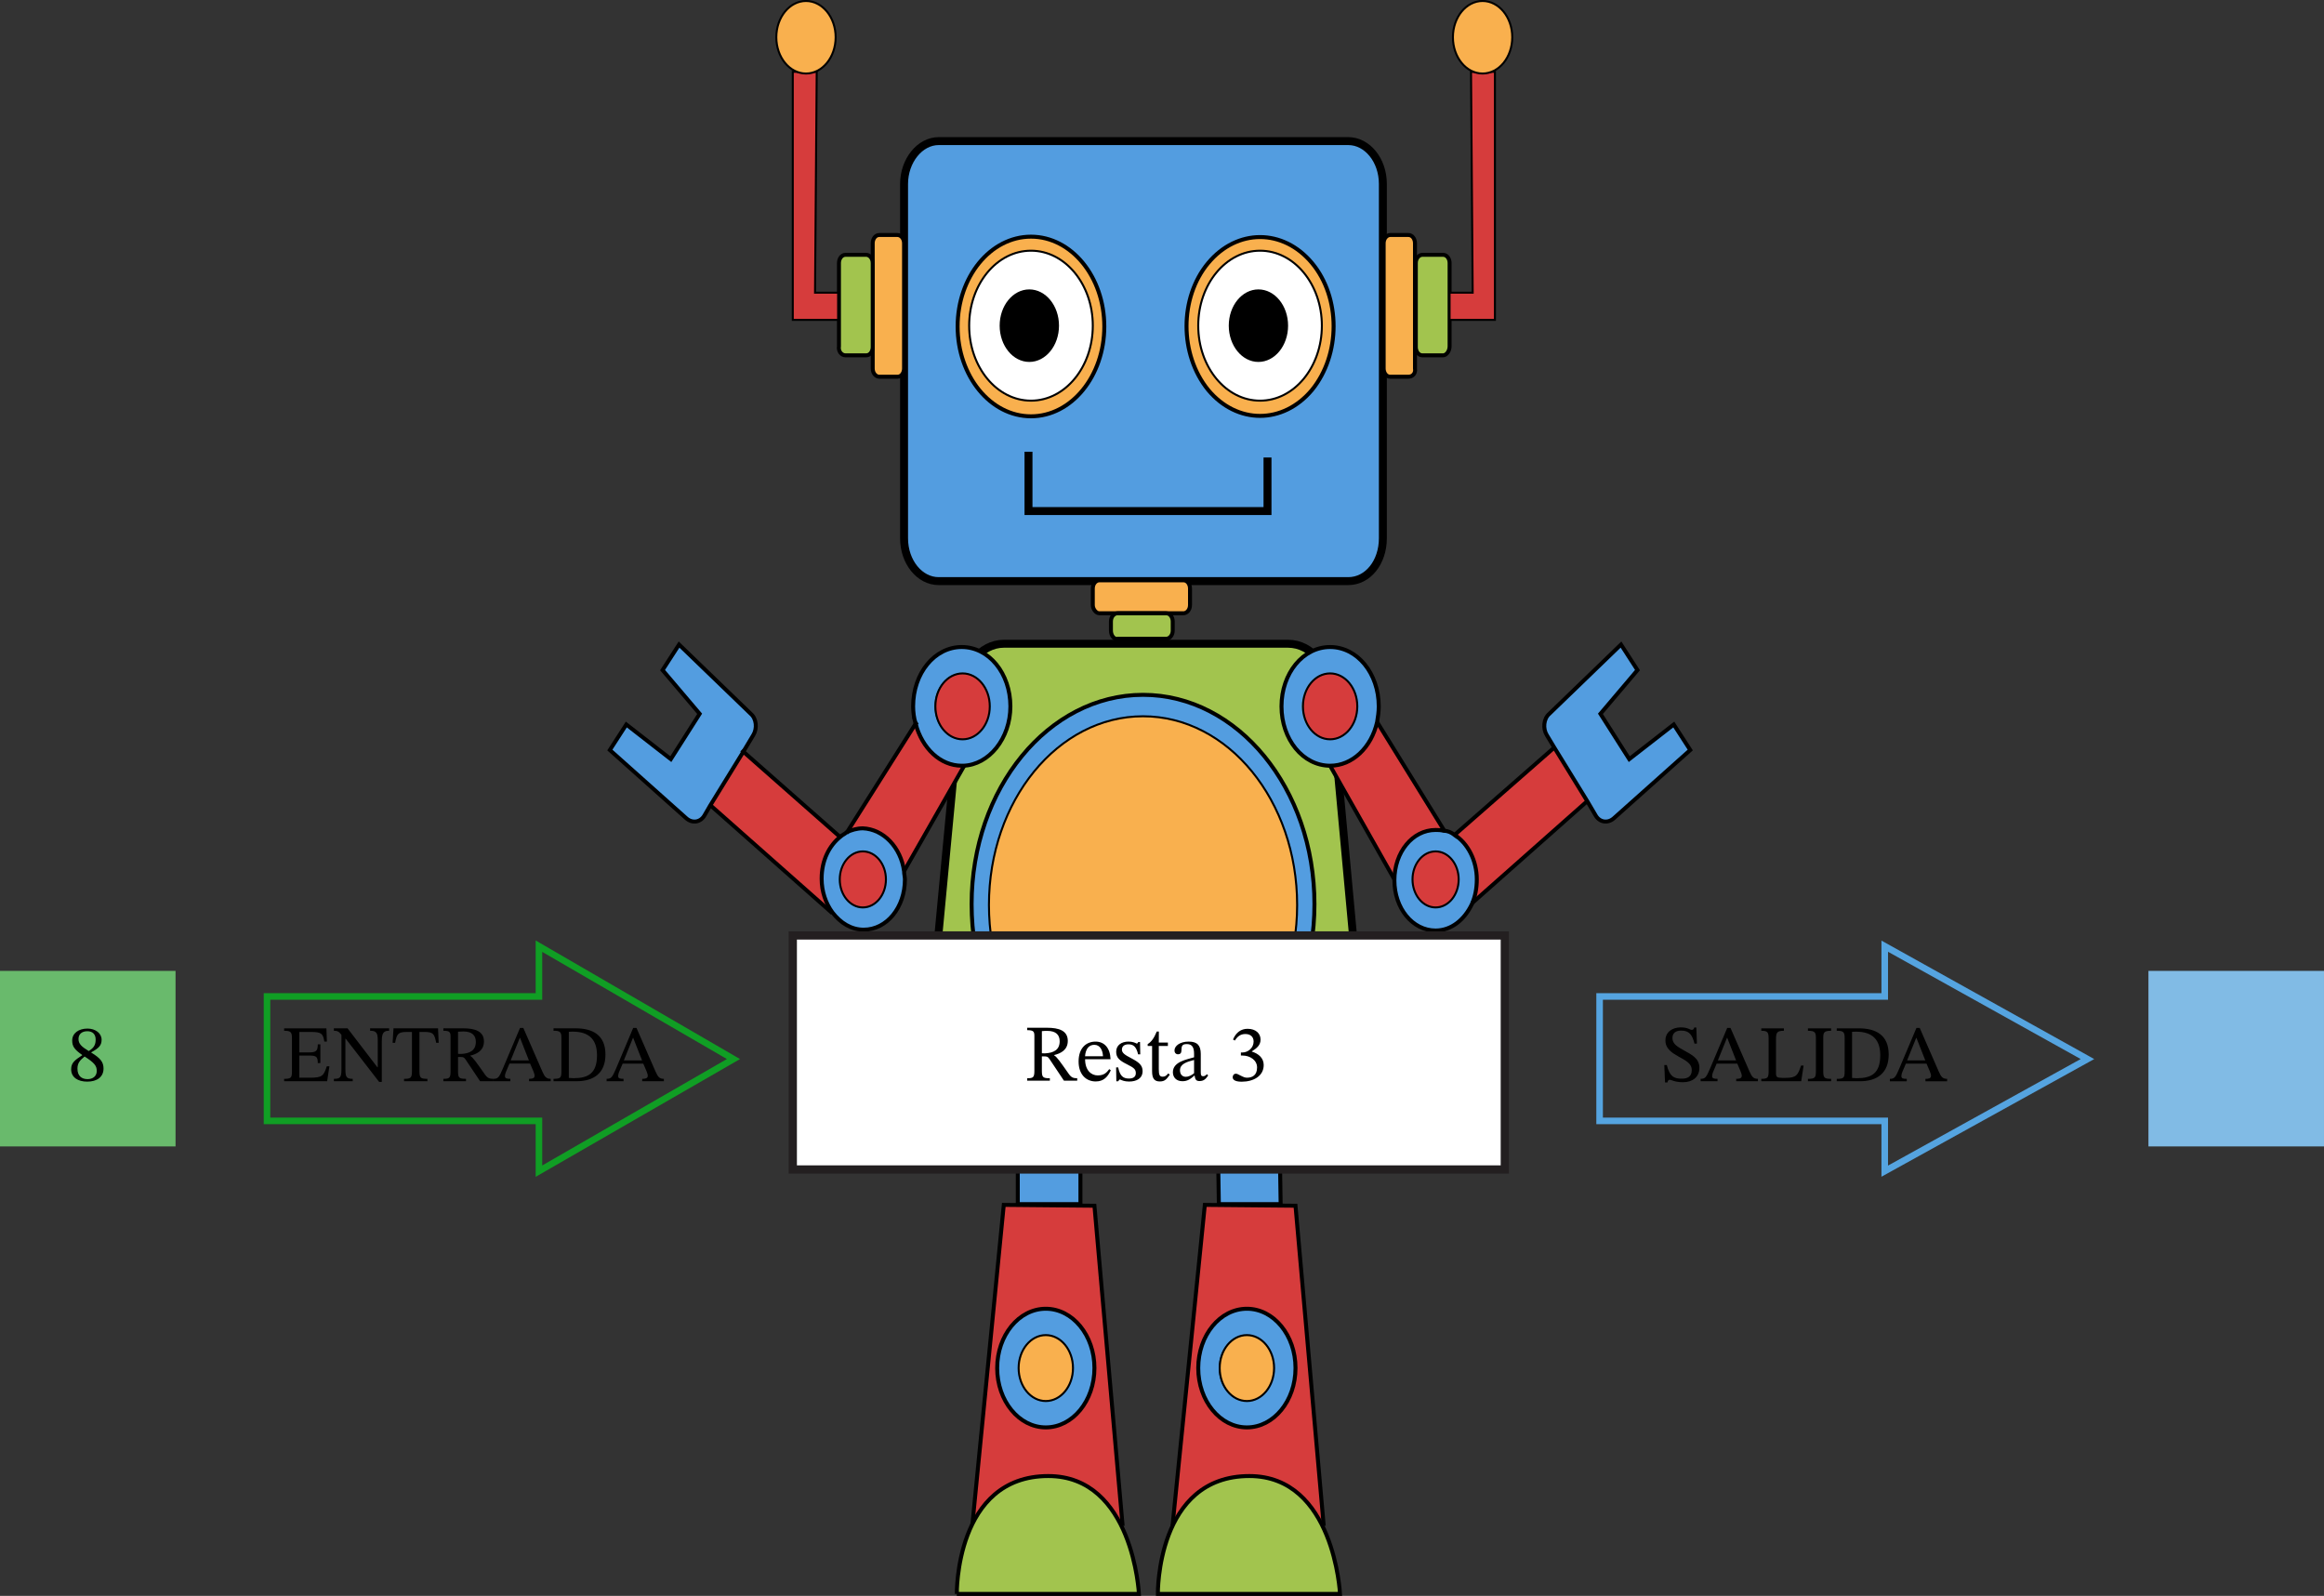 <?xml version="1.0" encoding="UTF-8" standalone="no"?>
<svg
   xmlns:dc="http://purl.org/dc/elements/1.1/"
   xmlns:cc="http://creativecommons.org/ns#"
   xmlns:rdf="http://www.w3.org/1999/02/22-rdf-syntax-ns#"
   xmlns:svg="http://www.w3.org/2000/svg"
   xmlns="http://www.w3.org/2000/svg"
   xmlns:sodipodi="http://sodipodi.sourceforge.net/DTD/sodipodi-0.dtd"
   xmlns:inkscape="http://www.inkscape.org/namespaces/inkscape"
   width="517.474"
   height="355.372"
   viewBox="0 0 388.106 266.529"
   class="displayed_equation"
   version="1.1"
   id="svg180"
   sodipodi:docname="2.svg">
  <rect x="0" y="0" width="388.106" height="266.529" fill="#333333" stroke="none"/>
  <sodipodi:namedview
     pagecolor="#ffffff"
     bordercolor="#666666"
     borderopacity="1"
     objecttolerance="10"
     gridtolerance="10"
     guidetolerance="10"
     inkscape:pageopacity="0"
     inkscape:pageshadow="2"
     inkscape:window-width="640"
     inkscape:window-height="480"
     id="namedview182" />
  <defs
     id="defs26">
    <clipPath
       id="svg280102905829tikz_00002a">
      <path
         d="m 175,262 h 31 v 20.723 h -31 z m 0,0"
         id="path2" />
    </clipPath>
    <clipPath
       id="svg280102905829tikz_00002b">
      <path
         d="m 166,253 h 50 v 29.723 h -50 z m 0,0"
         id="path5" />
    </clipPath>
    <clipPath
       id="svg280102905829tikz_00002c">
      <path
         d="m 209,262 h 31 v 20.723 h -31 z m 0,0"
         id="path8" />
    </clipPath>
    <clipPath
       id="svg280102905829tikz_00002d">
      <path
         d="m 199,253 h 50 v 29.723 h -50 z m 0,0"
         id="path11" />
    </clipPath>
    <clipPath
       id="svg280102905829tikz_00002e">
      <path
         d="m 253,15.73 h 20 V 33 h -20 z m 0,0"
         id="path14" />
    </clipPath>
    <clipPath
       id="svg280102905829tikz_00002f">
      <path
         d="m 140,15.73 h 20 V 33 h -20 z m 0,0"
         id="path17" />
    </clipPath>
    <clipPath
       id="svg280102905829tikz_00002g">
      <path
         d="M 15.734,178 H 46 v 30 H 15.734 Z m 0,0"
         id="path20" />
    </clipPath>
    <clipPath
       id="svg280102905829tikz_00002h">
      <path
         d="m 374,178 h 29.84 v 30 H 374 Z m 0,0"
         id="path23" />
    </clipPath>
  </defs>
  <path
     d="m 216.348,228.482 c 0,-5.504 -3.574,-9.906 -8.117,-9.906 -4.543,0 -8.125,4.402 -8.125,9.906 0,5.508 3.582,9.91 8.125,9.91 4.543,0 8.117,-4.402 8.117,-9.91 z m 0,-27.109 4.684,53.262 h -25.188 l 5.23,-53.262 z m 0,0"
     fill="#d63c3c"
     id="path28" />
  <path
     d="m 212.633,228.482 c 0,-3.023 -2.066,-5.504 -4.543,-5.504 -2.48,0 -4.543,2.48 -4.543,5.504 0,3.027 2.062,5.508 4.543,5.508 2.617,0 4.543,-2.48 4.543,-5.508 z m -4.402,-9.906 c 4.543,0 8.117,4.402 8.117,9.906 0,5.508 -3.574,9.91 -8.117,9.91 -4.543,0 -8.125,-4.402 -8.125,-9.91 0,-5.363 3.582,-9.906 8.125,-9.906 z m 5.504,-25.875 0.133,8.398 h -10.32 l -0.133,-8.258 z m 0,0"
     fill="#539de0"
     id="path30" />
  <path
     d="m 212.773,228.482 c 0,-3.035 -2.039,-5.504 -4.543,-5.504 -2.512,0 -4.543,2.469 -4.543,5.504 0,3.043 2.031,5.508 4.543,5.508 2.504,0 4.543,-2.465 4.543,-5.508 z m 0,0"
     fill="#f9b04e"
     id="path32" />
  <path
     d="m 182.77,228.482 c 0,-5.504 -3.582,-9.906 -8.125,-9.906 -4.535,0 -8.117,4.402 -8.117,9.906 0,5.508 3.582,9.91 8.117,9.91 4.543,0 8.125,-4.402 8.125,-9.91 z m 0,-27.109 4.676,53.262 h -25.047 l 5.23,-53.262 z m 0,0"
     fill="#d63c3c"
     id="path34" />
  <path
     d="m 179.187,228.482 c 0,-3.023 -2.062,-5.504 -4.543,-5.504 -2.473,0 -4.535,2.48 -4.535,5.504 0,3.027 2.062,5.508 4.535,5.508 2.48,0 4.543,-2.48 4.543,-5.508 z m -4.543,-9.906 c 4.543,0 8.125,4.402 8.125,9.906 0,5.508 -3.582,9.91 -8.125,9.91 -4.535,0 -8.117,-4.402 -8.117,-9.91 0,-5.363 3.715,-9.906 8.117,-9.906 z m -4.676,-17.477 h 10.461 v -8.945 h -10.461 z m 0,0"
     fill="#539de0"
     id="path36" />
  <path
     d="m 179.187,228.482 c 0,-3.035 -2.031,-5.504 -4.543,-5.504 -2.504,0 -4.535,2.469 -4.535,5.504 0,3.043 2.031,5.508 4.535,5.508 2.512,0 4.543,-2.465 4.543,-5.508 z m 0,0"
     fill="#f9b04e"
     id="path38" />
  <path
     d="m 169.969,201.099 h 10.461 v -8.945 h -10.461 z m 17.477,53.398 h -25.047 l 5.23,-53.266 15.141,0.141 z m 0,0"
     fill="none"
     stroke-width="0.663"
     stroke="#000000"
     stroke-miterlimit="10"
     id="path40" />
  <path
     d="m 182.77,228.482 c 0,-5.469 -3.637,-9.906 -8.125,-9.906 -4.48,0 -8.117,4.438 -8.117,9.906 0,5.477 3.637,9.91 8.117,9.91 4.488,0 8.125,-4.434 8.125,-9.91 z m 0,0"
     fill="none"
     stroke-width="0.663"
     stroke="#000000"
     stroke-miterlimit="10"
     id="path42" />
  <path
     d="m 179.188,228.482 c 0,-3.035 -2.031,-5.504 -4.543,-5.504 -2.504,0 -4.535,2.469 -4.535,5.504 0,3.043 2.031,5.508 4.535,5.508 2.512,0 4.543,-2.465 4.543,-5.508 z m 0,0"
     fill="none"
     stroke-width="0.332"
     stroke="#000000"
     stroke-miterlimit="10"
     id="path44" />
  <path
     d="m 213.734,192.154 v 0.547 l 0.133,8.398 h -10.32 l -0.133,-8.258 v -0.688 m 17.617,62.344 h -25.188 l 5.363,-53.266 15.141,0.141 z m 0,0"
     fill="none"
     stroke-width="0.663"
     stroke="#000000"
     stroke-miterlimit="10"
     id="path46" />
  <path
     d="m 216.348,228.482 c 0,-5.469 -3.633,-9.906 -8.117,-9.906 -4.484,0 -8.125,4.438 -8.125,9.906 0,5.477 3.641,9.91 8.125,9.91 4.484,0 8.117,-4.434 8.117,-9.91 z m 0,0"
     fill="none"
     stroke-width="0.663"
     stroke="#000000"
     stroke-miterlimit="10"
     id="path48" />
  <path
     d="m 212.773,228.482 c 0,-3.035 -2.039,-5.504 -4.543,-5.504 -2.512,0 -4.543,2.469 -4.543,5.504 0,3.043 2.031,5.508 4.543,5.508 2.504,0 4.543,-2.465 4.543,-5.508 z m 0,0"
     fill="none"
     stroke-width="0.332"
     stroke="#000000"
     stroke-miterlimit="10"
     id="path50" />
  <path
     d="m 203.414,192.842 10.32,-0.141"
     fill="none"
     stroke-width="0.663"
     stroke="#000000"
     stroke-miterlimit="10"
     id="path52" />
  <g
     clip-path="url(#svg280102905829tikz_00002a)"
     id="g56"
     transform="translate(-15.734,-15.979)">
    <path
       d="m 175.52,282.176 h 30.414 c 0,0 -0.965,-19.68 -15.141,-19.68 -15.551,0 -15.273,19.68 -15.273,19.68 z m 0,0"
       fill="#a2c44e"
       id="path54" />
  </g>
  <g
     clip-path="url(#svg280102905829tikz_00002b)"
     id="g60"
     transform="translate(-15.734,-15.979)">
    <path
       d="m 1755.195,162.842 h 304.141 c 0,0 -9.648,196.797 -151.406,196.797 -155.508,0 -152.734,-196.797 -152.734,-196.797 z m 0,0"
       transform="matrix(0.1,0,0,-0.1,0,298.46)"
       fill="none"
       stroke-width="6.632"
       stroke="#000000"
       stroke-miterlimit="10"
       id="path58" />
  </g>
  <g
     clip-path="url(#svg280102905829tikz_00002c)"
     id="g64"
     transform="translate(-15.734,-15.979)">
    <path
       d="m 209.098,282.176 h 30.418 c 0,0 -0.969,-19.68 -15.137,-19.68 -15.555,0 -15.281,19.68 -15.281,19.68 z m 0,0"
       fill="#a2c44e"
       id="path62" />
  </g>
  <g
     clip-path="url(#svg280102905829tikz_00002d)"
     id="g68"
     transform="translate(-15.734,-15.979)">
    <path
       d="m 2090.977,162.842 h 304.18 c 0,0 -9.688,196.797 -151.367,196.797 -155.547,0 -152.812,-196.797 -152.812,-196.797 z m 0,0"
       transform="matrix(0.1,0,0,-0.1,0,298.46)"
       fill="none"
       stroke-width="6.632"
       stroke="#000000"
       stroke-miterlimit="10"
       id="path66" />
  </g>
  <path
     d="m 221.305,192.154 h -60.008 c -3.988,0 -7.156,-3.996 -7.156,-8.812 l 6.336,-67.02 c 0,-4.82 3.301,-8.809 7.152,-8.809 h 47.48 c 3.992,0 7.156,3.988 7.156,8.809 l 6.191,67.02 c 0.145,4.816 -3.164,8.812 -7.152,8.812 z m 0,0"
     fill="#a2c44e"
     stroke-width="1.327"
     stroke="#000000"
     stroke-miterlimit="10"
     id="path70" />
  <path
     d="m 219.512,151.002 c 0,-19.305 -12.812,-34.957 -28.625,-34.957 -15.812,0 -28.629,15.652 -28.629,34.957 0,19.309 12.816,34.961 28.629,34.961 15.812,0 28.625,-15.652 28.625,-34.961 z m 0,0"
     fill="#539de0"
     stroke-width="0.663"
     stroke="#000000"
     stroke-miterlimit="10"
     id="path72" />
  <path
     d="m 216.621,151.139 c 0,-17.406 -11.52,-31.512 -25.734,-31.512 -14.215,0 -25.734,14.105 -25.734,31.512 0,17.41 11.52,31.516 25.734,31.516 14.215,0 25.734,-14.105 25.734,-31.516 z m 0,0"
     fill="#f9b04e"
     stroke-width="0.332"
     stroke="#000000"
     stroke-miterlimit="10"
     id="path74" />
  <path
     d="m 168.453,179.767 c 0,-2.512 -1.664,-4.543 -3.715,-4.543 -2.055,0 -3.715,2.031 -3.715,4.543 0,2.504 1.66,4.543 3.715,4.543 2.051,0 3.715,-2.039 3.715,-4.543 z m 52.023,0 c 0,-2.512 -1.66,-4.543 -3.715,-4.543 -2.055,0 -3.715,2.031 -3.715,4.543 0,2.504 1.66,4.543 3.715,4.543 2.055,0 3.715,-2.039 3.715,-4.543 z m 0,0"
     id="path76" />
  <path
     d="m 265.07,133.799 -5.504,-8.949 -1.242,-2.062 c -0.691,-1.094 -0.551,-2.754 0.414,-3.574 l 11.969,-11.562 2.754,4.266 -6.191,7.297 4.816,7.57 7.434,-5.781 2.754,4.262 -12.801,11.426 c -0.961,0.828 -2.34,0.688 -3.027,-0.547 z m 0,0"
     fill="#539de0"
     id="path78" />
  <path
     d="m 265.07,133.799 -19.27,17.066 c 0.551,-1.242 0.824,-2.617 0.824,-4.129 0,-3.305 -1.512,-6.059 -3.715,-7.434 l 16.656,-14.586 z m 0,0"
     fill="#d63c3c"
     id="path80" />
  <path
     d="m 243.598,146.873 c 0,-2.613 -1.648,-4.68 -3.855,-4.68 -2.062,0 -3.855,2.066 -3.855,4.68 0,2.617 1.66,4.68 3.855,4.68 2.207,0 3.855,-2.062 3.855,-4.68 z m 3.027,0 c 0,1.516 -0.273,2.891 -0.824,4.129 -1.242,2.617 -3.438,4.406 -6.059,4.406 -3.855,0 -6.879,-3.719 -6.879,-8.398 0,-4.676 3.023,-8.395 6.879,-8.395 0.414,0 0.828,0 1.379,0.141 0.688,0.137 1.242,0.414 1.789,0.828 2.203,1.234 3.715,3.988 3.715,7.289 z m 0,0"
     fill="#539de0"
     id="path82" />
  <path
     d="m 243.598,146.873 c 0,-2.582 -1.727,-4.68 -3.855,-4.68 -2.129,0 -3.855,2.098 -3.855,4.68 0,2.586 1.727,4.68 3.855,4.68 2.129,0 3.855,-2.094 3.855,-4.68 z m -13.621,-26.285 11.145,18.027 c -0.418,-0.133 -0.824,-0.133 -1.379,-0.133 -3.855,0 -6.879,3.711 -6.879,8.391 l -10.871,-18.988 c 3.855,0 7.016,-3.035 7.984,-7.297 z m 0,0"
     fill="#d63c3c"
     id="path84" />
  <path
     d="m 226.535,117.971 c 0,-3.027 -2.066,-5.504 -4.543,-5.504 -2.48,0 -4.543,2.477 -4.543,5.504 0,3.031 2.062,5.504 4.543,5.504 2.613,0 4.543,-2.473 4.543,-5.504 z m 3.715,0 c 0,0.969 -0.141,1.789 -0.273,2.617 -0.969,4.262 -4.129,7.297 -7.852,7.297 -4.535,0 -8.117,-4.41 -8.117,-9.914 0,-5.504 3.582,-9.91 8.117,-9.91 4.543,0 8.125,4.406 8.125,9.91 z m 0,0"
     fill="#539de0"
     id="path86" />
  <path
     d="m 226.668,117.971 c 0,-3.039 -2.031,-5.504 -4.543,-5.504 -2.504,0 -4.535,2.465 -4.535,5.504 0,3.043 2.031,5.504 4.535,5.504 2.512,0 4.543,-2.461 4.543,-5.504 z m 0,0"
     fill="#d63c3c"
     id="path88" />
  <path
     d="m 165.152,117.971 c 0,-3.027 -2.066,-5.504 -4.543,-5.504 -2.48,0 -4.543,2.477 -4.543,5.504 0,3.031 2.062,5.504 4.543,5.504 2.617,0 4.543,-2.473 4.543,-5.504 z m -12.246,2.895 c -0.281,-0.965 -0.414,-1.926 -0.414,-2.895 0,-5.504 3.574,-9.91 8.117,-9.91 4.543,0 8.125,4.406 8.125,9.91 0,5.371 -3.582,9.773 -7.852,9.914 -0.133,0 -0.133,0 -0.273,0 -3.574,0 -6.609,-2.895 -7.703,-7.02 z m 0,0"
     fill="#539de0"
     id="path90" />
  <path
     d="m 165.293,117.971 c 0,-3.039 -2.039,-5.504 -4.543,-5.504 -2.512,0 -4.543,2.465 -4.543,5.504 0,3.043 2.031,5.504 4.543,5.504 2.504,0 4.543,-2.461 4.543,-5.504 z m -4.27,9.914 -10.047,17.477 c -0.551,-3.996 -3.441,-7.02 -6.742,-7.02 -0.961,0 -1.93,0.273 -2.754,0.688 l 11.559,-18.309 c 0.961,4.129 4.129,7.023 7.844,7.023 -0.133,0.141 0,0.141 0.141,0.141 z m 0,0"
     fill="#d63c3c"
     id="path92" />
  <path
     d="m 147.949,146.873 c 0,-2.613 -1.652,-4.68 -3.855,-4.68 -2.062,0 -3.855,2.066 -3.855,4.68 0,2.617 1.656,4.68 3.855,4.68 2.203,0 3.855,-2.062 3.855,-4.68 z m 3.027,-1.379 c 0,0.414 0.141,0.969 0.141,1.379 0,4.68 -3.027,8.395 -6.883,8.395 -2.066,0 -3.855,-1.102 -5.23,-2.891 -1.102,-1.512 -1.793,-3.441 -1.793,-5.641 0,-3.023 1.242,-5.504 3.168,-7.02 0.273,-0.273 0.688,-0.414 0.961,-0.688 0.828,-0.414 1.793,-0.688 2.754,-0.688 3.441,0.141 6.332,3.164 6.883,7.152 z m 0,0"
     fill="#539de0"
     id="path94" />
  <path
     d="m 147.949,146.873 c 0,-2.582 -1.727,-4.68 -3.855,-4.68 -2.129,0 -3.855,2.098 -3.855,4.68 0,2.586 1.727,4.68 3.855,4.68 2.129,0 3.855,-2.094 3.855,-4.68 z m -23.812,-21.332 16.242,14.316 c -1.926,1.508 -3.168,4.129 -3.168,7.016 0,2.203 0.691,4.129 1.793,5.645 l -20.371,-17.891 z m 0,0"
     fill="#d63c3c"
     id="path96" />
  <path
     d="m 118.633,134.486 -0.961,1.656 c -0.688,1.234 -2.066,1.375 -3.027,0.547 l -12.801,-11.426 2.754,-4.262 7.43,5.781 4.816,-7.57 -6.195,-7.297 2.754,-4.266 11.977,11.562 c 0.965,0.82 1.098,2.48 0.41,3.574 l -1.652,2.754 z m 0,0"
     fill="#539de0"
     id="path98" />
  <path
     d="m 222.125,127.885 c -4.535,0 -8.117,-4.41 -8.117,-9.914 0,-5.504 3.582,-9.91 8.117,-9.91 4.543,0 8.125,4.406 8.125,9.91 0,0.969 -0.141,1.789 -0.273,2.617 -0.969,4.262 -4.129,7.297 -7.852,7.297 z m 0,0"
     fill="none"
     stroke-width="0.663"
     stroke="#000000"
     stroke-miterlimit="10"
     id="path100" />
  <path
     d="m 226.668,117.971 c 0,-3.039 -2.031,-5.504 -4.543,-5.504 -2.504,0 -4.535,2.465 -4.535,5.504 0,3.043 2.031,5.504 4.535,5.504 2.512,0 4.543,-2.461 4.543,-5.504 z m 0,0"
     fill="none"
     stroke-width="0.332"
     stroke="#000000"
     stroke-miterlimit="10"
     id="path102" />
  <path
     d="m 242.91,139.443 c 2.203,1.375 3.715,4.27 3.715,7.43 0,1.516 -0.273,2.891 -0.824,4.129 -1.242,2.617 -3.438,4.406 -6.059,4.406 -3.855,0 -6.879,-3.719 -6.879,-8.398 0,-4.676 3.023,-8.395 6.879,-8.395 0.414,0 0.828,0 1.379,0.141 0.688,0 1.242,0.273 1.789,0.688 z m 0,0"
     fill="none"
     stroke-width="0.663"
     stroke="#000000"
     stroke-miterlimit="10"
     id="path104" />
  <path
     d="m 243.598,146.873 c 0,-2.582 -1.727,-4.68 -3.855,-4.68 -2.129,0 -3.855,2.098 -3.855,4.68 0,2.586 1.727,4.68 3.855,4.68 2.129,0 3.855,-2.094 3.855,-4.68 z m 0,0"
     fill="none"
     stroke-width="0.332"
     stroke="#000000"
     stroke-miterlimit="10"
     id="path106" />
  <path
     d="m 150.977,145.494 c 0,0.414 0.141,0.969 0.141,1.379 0,4.68 -3.027,8.395 -6.883,8.395 -2.066,0 -3.855,-1.102 -5.23,-2.891 -1.102,-1.512 -1.793,-3.441 -1.793,-5.641 0,-3.023 1.242,-5.504 3.168,-7.02 0.273,-0.273 0.688,-0.414 0.961,-0.688 0.828,-0.414 1.793,-0.688 2.754,-0.688 3.441,0.141 6.332,3.164 6.883,7.152 z m 0,0"
     fill="none"
     stroke-width="0.663"
     stroke="#000000"
     stroke-miterlimit="10"
     id="path108" />
  <path
     d="m 147.949,146.873 c 0,-2.582 -1.727,-4.68 -3.855,-4.68 -2.129,0 -3.855,2.098 -3.855,4.68 0,2.586 1.727,4.68 3.855,4.68 2.129,0 3.855,-2.094 3.855,-4.68 z m 0,0"
     fill="none"
     stroke-width="0.332"
     stroke="#000000"
     stroke-miterlimit="10"
     id="path110" />
  <path
     d="m 152.906,120.865 c -0.281,-0.965 -0.414,-1.926 -0.414,-2.895 0,-5.504 3.574,-9.91 8.117,-9.91 4.543,0 8.125,4.406 8.125,9.91 0,5.371 -3.582,9.773 -7.852,9.914 -0.133,0 -0.133,0 -0.273,0 -3.574,0 -6.609,-2.895 -7.703,-7.02 z m 0,0"
     fill="none"
     stroke-width="0.663"
     stroke="#000000"
     stroke-miterlimit="10"
     id="path112" />
  <path
     d="m 165.293,117.971 c 0,-3.039 -2.039,-5.504 -4.543,-5.504 -2.512,0 -4.543,2.465 -4.543,5.504 0,3.043 2.031,5.504 4.543,5.504 2.504,0 4.543,-2.461 4.543,-5.504 z m 0,0"
     fill="none"
     stroke-width="0.332"
     stroke="#000000"
     stroke-miterlimit="10"
     id="path114" />
  <path
     d="m 265.07,133.799 1.375,2.344 c 0.688,1.234 2.066,1.375 3.027,0.547 l 12.801,-11.426 -2.754,-4.262 -7.434,5.781 -4.816,-7.57 6.191,-7.297 -2.754,-4.266 -11.969,11.562 c -0.965,0.82 -1.105,2.48 -0.414,3.574 l 1.242,2.062 z m -146.438,0.688 -0.961,1.656 c -0.688,1.234 -2.066,1.375 -3.027,0.547 l -12.801,-11.426 2.754,-4.262 7.43,5.781 4.816,-7.57 -6.195,-7.297 2.754,-4.266 11.977,11.562 c 0.965,0.82 1.098,2.48 0.41,3.574 l -1.652,2.754 z m 140.934,-9.637 -16.656,14.594 m 22.16,-5.645 -19.27,17.066 m -15.824,-30.277 11.145,18.027 M 222.125,127.885 l 10.738,18.988"
     fill="none"
     stroke-width="0.663"
     stroke="#000000"
     stroke-miterlimit="10"
     id="path116" />
  <path
     d="m 123.863,125.264 0.273,0.277 16.242,14.316 m -21.879,-5.508 0.133,0.137 20.371,18.031 m 14.176,-31.93 -0.273,0.277 -11.566,18.305 m 19.684,-11.285 -10.047,17.609"
     fill="none"
     stroke-width="0.663"
     stroke="#000000"
     stroke-miterlimit="10"
     id="path118" />
  <path
     d="M 225.16,97.053 H 156.754 c -3.16,0 -5.777,-3.168 -5.777,-7.156 v -59.18 c 0,-3.852 2.617,-7.152 5.777,-7.152 h 68.406 c 3.16,0 5.777,3.168 5.777,7.152 v 59.18 c 0,3.988 -2.48,7.156 -5.777,7.156 z m 0,0"
     fill="#539de0"
     stroke-width="1.327"
     stroke="#000000"
     stroke-miterlimit="10"
     id="path120" />
  <path
     d="m 235.199,62.92 h -3.027 c -0.688,0 -1.102,-0.688 -1.102,-1.375 v -20.918 c 0,-0.824 0.555,-1.379 1.102,-1.379 h 3.027 c 0.688,0 1.102,0.691 1.102,1.379 v 20.918 c 0.141,0.828 -0.414,1.375 -1.102,1.375 z m 0,0"
     fill="#f9b04e"
     stroke-width="0.663"
     stroke="#000000"
     stroke-miterlimit="10"
     id="path122" />
  <path
     d="m 240.984,59.346 h -3.438 c -0.691,0 -1.105,-0.688 -1.105,-1.375 v -14.039 c 0,-0.828 0.551,-1.375 1.105,-1.375 h 3.438 c 0.688,0 1.098,0.688 1.098,1.375 v 13.898 c 0,0.828 -0.547,1.516 -1.098,1.516 z m 0,0"
     fill="#a2c44e"
     stroke-width="0.663"
     stroke="#000000"
     stroke-miterlimit="10"
     id="path124" />
  <path
     d="m 182.496,101.049 v -2.754 c 0,-0.828 0.547,-1.375 1.094,-1.375 h 14.043 c 0.688,0 1.098,0.688 1.098,1.375 v 2.754 c 0,0.82 -0.551,1.375 -1.098,1.375 h -14.043 c -0.547,0 -1.094,-0.688 -1.094,-1.375 z m 0,0"
     fill="#f9b04e"
     stroke-width="0.663"
     stroke="#000000"
     stroke-miterlimit="10"
     id="path126" />
  <path
     d="m 185.523,105.31 v -1.512 c 0,-0.828 0.547,-1.375 1.102,-1.375 h 8.117 c 0.688,0 1.102,0.688 1.102,1.375 v 1.512 c 0,0.828 -0.555,1.375 -1.102,1.375 H 186.625 c -0.555,0.141 -1.102,-0.547 -1.102,-1.375 z m 0,0"
     fill="#a2c44e"
     stroke-width="0.663"
     stroke="#000000"
     stroke-miterlimit="10"
     id="path128" />
  <path
     d="m 245.66,11.998 h 3.992 v 41.43 h -7.57 v -4.543 h 3.855 z m 0,0"
     fill="#d63c3c"
     stroke-width="0.332"
     stroke="#000000"
     stroke-miterlimit="10"
     id="path130" />
  <path
     d="m 146.844,62.92 h 3.027 c 0.691,0 1.105,-0.688 1.105,-1.375 v -20.918 c 0,-0.824 -0.551,-1.379 -1.105,-1.379 h -3.027 c -0.688,0 -1.102,0.691 -1.102,1.379 v 20.918 c 0,0.828 0.555,1.375 1.102,1.375 z m 0,0"
     fill="#f9b04e"
     stroke-width="0.663"
     stroke="#000000"
     stroke-miterlimit="10"
     id="path132" />
  <path
     d="m 141.207,59.346 h 3.441 c 0.688,0 1.094,-0.688 1.094,-1.375 v -14.039 c 0,-0.828 -0.547,-1.375 -1.094,-1.375 h -3.441 c -0.688,0 -1.102,0.688 -1.102,1.375 v 13.898 c -0.141,0.828 0.414,1.516 1.102,1.516 z m 0,0"
     fill="#a2c44e"
     stroke-width="0.663"
     stroke="#000000"
     stroke-miterlimit="10"
     id="path134" />
  <path
     d="m 136.391,11.998 h -3.996 v 41.43 h 7.57 v -4.543 h -3.855 z m 0,0"
     fill="#d63c3c"
     stroke-width="0.332"
     stroke="#000000"
     stroke-miterlimit="10"
     id="path136" />
  <path
     d="m 184.418,54.529 c 0,-8.285 -5.48,-15.004 -12.246,-15.004 -6.766,0 -12.25,6.719 -12.25,15.004 0,8.281 5.484,15 12.25,15 6.766,0 12.246,-6.719 12.246,-15 z m 0,0"
     fill="#f9b04e"
     stroke-width="0.663"
     stroke="#000000"
     stroke-miterlimit="10"
     id="path138" />
  <path
     d="m 182.496,54.389 c 0,-6.914 -4.625,-12.52 -10.324,-12.52 -5.703,0 -10.32,5.605 -10.32,12.52 0,6.918 4.617,12.527 10.32,12.527 5.699,0 10.324,-5.609 10.324,-12.527 z m 0,0"
     fill="#ffffff"
     stroke-width="0.332"
     stroke="#000000"
     stroke-miterlimit="10"
     id="path140" />
  <path
     d="m 176.852,54.389 c 0,-3.344 -2.223,-6.055 -4.957,-6.055 -2.738,0 -4.953,2.711 -4.953,6.055 0,3.344 2.215,6.059 4.953,6.059 2.734,0 4.957,-2.715 4.957,-6.059 z m 0,0"
     id="path142" />
  <path
     d="m 219.102,43.931 c -4.82,-5.785 -12.523,-5.785 -17.34,0 -4.816,5.781 -4.816,15.273 0,21.191 4.816,5.781 12.52,5.781 17.34,0 4.812,-5.918 4.812,-15.41 -1e-5,-21.191 z m 0,0"
     fill="#f9b04e"
     stroke-width="0.663"
     stroke="#000000"
     stroke-miterlimit="10"
     id="path144" />
  <path
     d="m 220.75,54.389 c 0,-6.914 -4.617,-12.52 -10.324,-12.52 -5.695,0 -10.32,5.605 -10.32,12.52 0,6.918 4.625,12.527 10.32,12.527 5.707,0 10.324,-5.609 10.324,-12.527 z m 0,0"
     fill="#ffffff"
     stroke-width="0.332"
     stroke="#000000"
     stroke-miterlimit="10"
     id="path146" />
  <path
     d="m 215.109,54.389 c 0,-3.344 -2.219,-6.055 -4.957,-6.055 -2.734,0 -4.949,2.711 -4.949,6.055 0,3.344 2.215,6.059 4.949,6.059 2.738,0 4.957,-2.715 4.957,-6.059 z m 0,0"
     id="path148" />
  <path
     d="m 171.758,75.447 v 9.906 h 39.914 v -8.945"
     fill="none"
     stroke-width="1.327"
     stroke="#000000"
     stroke-miterlimit="10"
     id="path150" />
  <path
     d="m 252.543,6.221 c 0,-3.344 -2.219,-6.055 -4.957,-6.055 -2.734,0 -4.949,2.711 -4.949,6.055 0,3.344 2.215,6.059 4.949,6.059 2.738,0 4.957,-2.715 4.957,-6.059 z m 0,0"
     fill="#f9b04e"
     id="path152" />
  <g
     clip-path="url(#svg280102905829tikz_00002e)"
     id="g156"
     transform="translate(-15.734,-15.979)">
    <path
       d="m 2682.773,2762.608 c 0,33.438 -22.188,60.547 -49.57,60.547 -27.344,0 -49.492,-27.109 -49.492,-60.547 0,-33.438 22.148,-60.586 49.492,-60.586 27.383,0 49.57,27.148 49.57,60.586 z m 0,0"
       transform="matrix(0.1,0,0,-0.1,0,298.46)"
       fill="none"
       stroke-width="3.317"
       stroke="#000000"
       stroke-miterlimit="10"
       id="path154" />
  </g>
  <path
     d="m 139.551,6.221 c 0,-3.344 -2.215,-6.055 -4.949,-6.055 -2.738,0 -4.957,2.711 -4.957,6.055 0,3.344 2.219,6.059 4.957,6.059 2.734,0 4.949,-2.715 4.949,-6.059 z m 0,0"
     fill="#f9b04e"
     id="path158" />
  <g
     clip-path="url(#svg280102905829tikz_00002f)"
     id="g162"
     transform="translate(-15.734,-15.979)">
    <path
       d="m 1552.852,2762.608 c 0,33.438 -22.148,60.547 -49.492,60.547 -27.383,0 -49.57,-27.109 -49.57,-60.547 0,-33.438 22.188,-60.586 49.57,-60.586 27.344,0 49.492,27.148 49.492,60.586 z m 0,0"
       transform="matrix(0.1,0,0,-0.1,0,298.46)"
       fill="none"
       stroke-width="3.317"
       stroke="#000000"
       stroke-miterlimit="10"
       id="path160" />
  </g>
  <g
     clip-path="url(#svg280102905829tikz_00002g)"
     id="g166"
     transform="translate(-15.734,-15.979)">
    <path
       d="m 15.734,207.445 h 29.316 v -29.316 H 15.734 Z m 0,0"
       fill="#69ba6c"
       id="path164" />
  </g>
  <g
     clip-path="url(#svg280102905829tikz_00002h)"
     id="g170"
     transform="translate(-15.734,-15.979)">
    <path
       d="m 374.523,207.445 h 29.316 v -29.316 h -29.316 z m 0,0"
       fill="#81bbe5"
       id="path168" />
  </g>
  <path
     d="M 267.133,166.42 H 314.75 v -8.398 l 33.855,18.852 -33.855,18.723 v -8.398 h -47.617 z m 0,0"
     fill="none"
     stroke-width="1.097"
     stroke="#55a4e0"
     stroke-miterlimit="10"
     id="path172" />
  <path
     d="M 132.395,195.318 H 251.305 V 156.232 H 132.395 Z m 0,0"
     fill="#ffffff"
     stroke-width="1.376"
     stroke="#231f20"
     stroke-miterlimit="10"
     id="path174" />
  <path
     d="m 44.59,166.42 h 45.414 v -8.398 l 32.484,18.852 -32.484,18.723 V 187.197 H 44.59 Z m 0,0"
     fill="none"
     stroke-width="1.097"
     stroke="#109e24"
     stroke-miterlimit="10"
     id="path176" />
  <path
     d="m 178.32,173.849 c 0,-1.707 -1.449,-2.203 -3.469,-2.203 h -3.309 v 0.402 c 1.078,0 1.199,0.254 1.199,0.996 v 5.77 c 0,1.129 -0.188,1.266 -1.199,1.266 v 0.402 h 3.781 v -0.402 c -1.156,0 -1.332,-0.152 -1.332,-1.266 v -2.383 h 0.375 c 0.484,0 0.633,0.043 0.902,0.445 0.551,0.809 0.941,1.387 2.406,3.605 h 2.219 v -0.402 c -0.617,0 -0.953,-0.094 -1.383,-0.688 -1.48,-2.113 -2.004,-2.867 -2.461,-3.133 v -0.055 c 1.086,-0.258 2.27,-0.848 2.27,-2.355 z m -4.328,-1.637 c 0.281,-0.031 0.59,-0.043 0.887,-0.043 1.453,0 2.086,0.66 2.086,1.734 0,1.426 -0.984,1.949 -2.461,2.02 l -0.512,-0.016 v -3.695 m 11.254,6.344 c -0.43,0.566 -0.848,1.051 -1.934,1.051 -1.078,0 -2.102,-0.848 -2.102,-2.703 h 4.25 c -0.066,-1.883 -1.035,-2.945 -2.5,-2.945 -1.574,0 -2.836,1.074 -2.836,3.32 0,2.168 1.25,3.336 2.863,3.336 1.387,0 2.031,-0.848 2.516,-1.867 z m -4.047,-2.148 c 0.105,-1.25 0.645,-1.91 1.559,-1.91 0.957,0 1.398,0.914 1.441,1.91 h -3 m 5.191,1.867 0.039,2.312 h 0.281 l 0.285,-0.309 h 0.027 c 0.348,0.148 0.75,0.352 1.531,0.352 1.211,0 2.258,-0.484 2.258,-1.75 0,-0.996 -0.656,-1.492 -1.883,-2.137 -1.129,-0.578 -1.57,-0.914 -1.57,-1.441 0,-0.605 0.469,-0.887 1.09,-0.887 0.82,0 1.316,0.391 1.613,1.668 h 0.363 l -0.043,-2.059 h -0.266 l -0.23,0.281 h -0.012 c -0.336,-0.16 -0.742,-0.348 -1.414,-0.348 -1.156,0 -2.059,0.59 -2.059,1.695 0,0.996 0.551,1.465 1.777,2.082 1.25,0.621 1.504,0.875 1.504,1.508 0,0.633 -0.48,0.887 -1.156,0.887 -0.996,0 -1.504,-0.469 -1.789,-1.855 h -0.348 m 8.715,0.996 c -0.336,0.375 -0.512,0.551 -0.941,0.551 -0.523,0 -0.645,-0.32 -0.645,-1.277 v -3.859 h 1.52 v -0.566 h -1.52 l 0.012,-1.84 h -0.348 c -0.484,1.141 -0.887,1.707 -1.52,2.098 v 0.309 h 0.738 v 4.238 c 0,1.207 0.391,1.691 1.293,1.691 0.859,0 1.141,-0.402 1.664,-1.129 l -0.254,-0.215 m 4.402,0.375 c 0.082,0.594 0.215,0.902 0.805,0.902 0.688,0 1.012,-0.285 1.457,-0.93 l -0.203,-0.215 c -0.191,0.203 -0.379,0.34 -0.633,0.34 -0.281,0 -0.402,-0.109 -0.402,-0.66 v -3.055 c 0,-1.398 -0.551,-2.07 -2.02,-2.07 -1.465,0 -2.367,0.727 -2.367,1.477 0,0.445 0.297,0.648 0.566,0.648 0.375,0 0.59,-0.203 0.59,-0.617 0,-0.809 0.137,-1.09 0.902,-1.09 0.809,0 1.211,0.441 1.211,1.613 v 0.59 c -1.156,0.363 -3.539,0.715 -3.539,2.488 0,0.859 0.566,1.508 1.602,1.508 0.859,0 1.344,-0.379 1.977,-0.93 z m -0.094,-0.402 c -0.457,0.375 -0.941,0.594 -1.387,0.594 -0.578,0 -0.965,-0.418 -0.965,-1.09 0,-1.051 1.129,-1.414 2.352,-1.723 v 2.219 m 6.809,-5.461 c 0.457,-0.711 0.953,-1.09 1.762,-1.09 0.832,0 1.371,0.457 1.371,1.254 0,1.086 -0.953,1.828 -1.871,1.828 h -0.254 v 0.512 h 0.27 c 1.289,0 2.434,0.793 2.434,1.988 0,1.316 -0.82,1.711 -1.664,1.711 -0.324,0 -0.516,-0.059 -1.094,-0.352 -0.469,-0.242 -0.578,-0.309 -0.793,-0.309 -0.348,0 -0.523,0.309 -0.523,0.59 0,0.348 0.297,0.742 1.508,0.742 1.961,0 3.672,-0.945 3.672,-2.785 0,-1.199 -0.902,-1.91 -1.98,-2.246 v -0.039 c 0.848,-0.539 1.453,-1.039 1.453,-1.965 0,-1.023 -0.793,-1.801 -2.164,-1.801 -1.105,0 -1.938,0.617 -2.434,1.789 l 0.309,0.172 m -151.215,4.297 h -0.43 c -0.523,1.598 -0.766,1.922 -2.852,1.91 h -1.734 v -3.699 h 1.574 c 1.238,0 1.504,0.148 1.504,1.25 H 53.5 v -3.117 h -0.43 c 0,1.086 -0.266,1.344 -1.504,1.344 h -1.574 v -3.418 h 1.977 c 1.656,0 1.992,0.258 2.191,1.602 h 0.43 l -0.078,-2.207 h -7.062 v 0.406 c 1.09,0 1.305,0.215 1.305,1.234 v 5.609 c 0,1.051 -0.215,1.184 -1.305,1.184 v 0.402 h 7.184 l 0.375,-2.5 m 9.973,-6.336 h -3.172 v 0.406 c 0.562,0 0.805,0.078 1.02,0.336 0.203,0.227 0.258,0.59 0.258,1.398 v 4.355 h -0.07 l -4.973,-6.496 h -2.285 v 0.406 c 0.602,0 0.832,0.133 1.262,0.684 v 5.746 c 0,1.355 -0.199,1.598 -1.262,1.598 v 0.402 h 3.145 v -0.402 c -1.008,0 -1.223,-0.254 -1.223,-1.598 v -5.086 h 0.066 l 5.566,7.195 h 0.445 v -6.738 c 0,-0.969 0.133,-1.344 0.352,-1.535 0.199,-0.188 0.387,-0.266 0.871,-0.266 v -0.406 m 8.277,2.422 -0.105,-2.422 h -7.438 l -0.148,2.422 h 0.418 c 0.281,-1.465 0.469,-1.816 1.949,-1.816 h 0.863 v 6.469 c 0,1.227 -0.191,1.359 -1.32,1.359 v 0.402 H 71.375 v -0.402 c -1.156,0 -1.328,-0.133 -1.328,-1.359 v -6.469 h 0.848 c 1.492,0 1.652,0.352 1.949,1.816 h 0.414 m 7.562,-0.215 c 0,-1.707 -1.449,-2.207 -3.469,-2.207 h -3.309 v 0.406 c 1.078,0 1.199,0.254 1.199,0.992 v 5.773 c 0,1.129 -0.188,1.262 -1.199,1.262 v 0.402 h 3.781 v -0.402 c -1.156,0 -1.332,-0.148 -1.332,-1.262 v -2.383 h 0.375 c 0.484,0 0.633,0.039 0.902,0.441 0.551,0.809 0.941,1.387 2.406,3.605 h 2.219 v -0.402 c -0.617,0 -0.953,-0.094 -1.383,-0.684 -1.48,-2.113 -2.004,-2.867 -2.461,-3.137 v -0.055 c 1.09,-0.254 2.27,-0.844 2.27,-2.352 z m -4.328,-1.641 c 0.281,-0.027 0.59,-0.039 0.887,-0.039 1.453,0 2.086,0.656 2.086,1.734 0,1.422 -0.984,1.949 -2.461,2.016 l -0.512,-0.012 v -3.699 m 15.477,8.27 v -0.402 c -0.727,0 -0.996,-0.309 -1.387,-1.195 l -3.188,-7.305 h -0.551 l -2.852,6.75 c -0.645,1.535 -0.832,1.75 -1.586,1.75 v 0.402 h 2.824 v -0.402 c -0.633,0 -0.902,-0.082 -0.902,-0.457 0,-0.242 0.07,-0.445 0.148,-0.66 l 0.605,-1.426 h 3.441 l 0.527,1.211 c 0.176,0.406 0.227,0.648 0.227,0.832 0,0.473 -0.523,0.5 -0.926,0.5 v 0.402 z m -3.645,-3.48 h -3.039 l 1.52,-3.766 h 0.039 l 1.48,3.766 m 4.113,-5.355 v 0.406 c 1.008,0 1.316,0.148 1.316,1.129 v 5.637 c 0,1.086 -0.133,1.262 -1.316,1.262 v 0.402 h 3.844 c 2.906,0 4.828,-1.371 4.828,-4.465 0,-3.281 -2.176,-4.371 -4.977,-4.371 z m 2.555,0.578 c 0.254,-0.023 0.445,-0.023 0.656,-0.023 2.785,0 4.051,1.383 4.051,3.938 0,3.027 -1.465,3.836 -3.914,3.836 -0.27,0 -0.523,-0.016 -0.793,-0.043 v -7.707 m 15.875,8.258 v -0.402 c -0.723,0 -0.992,-0.309 -1.383,-1.195 l -3.188,-7.305 h -0.555 l -2.848,6.75 c -0.648,1.535 -0.836,1.75 -1.59,1.75 v 0.402 h 2.824 v -0.402 c -0.629,0 -0.898,-0.082 -0.898,-0.457 0,-0.242 0.066,-0.445 0.145,-0.66 l 0.609,-1.426 h 3.441 l 0.523,1.211 c 0.176,0.406 0.23,0.648 0.23,0.832 0,0.473 -0.527,0.5 -0.93,0.5 v 0.402 z m -3.645,-3.48 h -3.039 l 1.52,-3.766 h 0.039 l 1.48,3.766 m 176.16,-2.801 -0.094,-2.688 h -0.352 c -0.066,0.281 -0.199,0.391 -0.414,0.391 -0.324,0 -0.621,-0.418 -1.844,-0.418 -1.398,0.012 -2.555,0.766 -2.555,2.18 0,1.41 1.09,2.059 2.164,2.676 1.105,0.633 2.234,1.102 2.234,2.285 0,1.023 -0.633,1.426 -1.641,1.426 -1.375,0.016 -2.059,-0.414 -2.527,-2.273 h -0.418 l 0.121,2.906 h 0.418 c 0.012,-0.27 0.172,-0.445 0.359,-0.445 0.312,0 0.836,0.406 2.234,0.406 1.559,0 2.73,-0.848 2.73,-2.406 0,-1.602 -1.332,-2.207 -2.527,-2.879 -1.012,-0.578 -1.977,-1.062 -1.977,-2.074 0,-0.832 0.523,-1.262 1.438,-1.262 1.359,-0.016 1.871,0.699 2.246,2.176 h 0.402 m 10.188,6.281 v -0.402 c -0.727,0 -0.996,-0.309 -1.387,-1.195 l -3.188,-7.305 h -0.551 l -2.852,6.75 c -0.648,1.535 -0.836,1.75 -1.586,1.75 v 0.402 h 2.82 v -0.402 c -0.629,0 -0.898,-0.082 -0.898,-0.457 0,-0.242 0.066,-0.445 0.148,-0.66 l 0.605,-1.426 h 3.441 l 0.523,1.211 c 0.176,0.406 0.23,0.648 0.23,0.832 0,0.473 -0.523,0.5 -0.93,0.5 v 0.402 z m -3.648,-3.48 h -3.039 l 1.52,-3.766 h 0.043 l 1.477,3.766 m 11.281,0.859 h -0.43 c -0.523,1.559 -0.738,2.055 -2.539,2.055 h -0.621 c -0.793,0 -1.02,-0.117 -1.02,-0.711 v -5.836 c 0,-1.051 0.227,-1.316 1.316,-1.316 v -0.406 h -3.777 v 0.406 c 1.074,0 1.223,0.266 1.223,1.305 v 5.473 c 0,1.047 -0.148,1.25 -1.223,1.25 v 0.402 h 6.668 l 0.402,-2.621 m 2.051,0.859 c 0,1.156 -0.121,1.359 -1.332,1.359 v 0.402 h 3.875 v -0.402 c -1.199,0 -1.316,-0.203 -1.316,-1.359 v -5.297 c 0,-1.051 0.039,-1.371 1.316,-1.371 v -0.406 h -3.875 v 0.406 c 1.277,0 1.332,0.32 1.332,1.371 v 5.297 m 3.48,-7.074 v 0.406 c 1.012,0 1.32,0.148 1.32,1.129 v 5.637 c 0,1.086 -0.133,1.262 -1.32,1.262 v 0.402 h 3.848 c 2.906,0 4.828,-1.371 4.828,-4.465 0,-3.281 -2.176,-4.371 -4.977,-4.371 z m 2.559,0.578 c 0.254,-0.023 0.441,-0.023 0.656,-0.023 2.785,0 4.051,1.383 4.051,3.938 0,3.027 -1.469,3.836 -3.914,3.836 -0.27,0 -0.523,-0.016 -0.793,-0.043 v -7.707 m 15.875,8.258 v -0.402 c -0.727,0 -0.996,-0.309 -1.387,-1.195 l -3.188,-7.305 h -0.551 l -2.852,6.75 c -0.645,1.535 -0.832,1.75 -1.586,1.75 v 0.402 h 2.824 v -0.402 c -0.633,0 -0.898,-0.082 -0.898,-0.457 0,-0.242 0.066,-0.445 0.145,-0.66 l 0.605,-1.426 h 3.445 l 0.523,1.211 c 0.176,0.406 0.23,0.648 0.23,0.832 0,0.473 -0.527,0.5 -0.93,0.5 v 0.402 z m -3.645,-3.48 h -3.039 l 1.52,-3.766 h 0.039 l 1.48,3.766 m -304.234,1.363 c 0,-1.074 -0.484,-1.719 -2.055,-2.676 v -0.039 c 1.25,-0.688 1.734,-1.129 1.734,-2.113 0,-1.062 -1.023,-1.855 -2.355,-1.855 -1.48,0 -2.555,0.77 -2.555,1.992 0,0.914 0.297,1.465 1.668,2.418 v 0.043 c -1.25,0.832 -1.844,1.262 -1.844,2.34 0,1.371 1.133,2.07 2.691,2.07 1.602,0 2.715,-0.766 2.715,-2.18 z m -1.316,-4.852 c 0,0.859 -0.27,1.383 -1.156,1.922 -1.199,-0.727 -1.707,-1.211 -1.707,-2.004 0,-0.82 0.562,-1.305 1.477,-1.305 0.863,0 1.387,0.496 1.387,1.387 z m -1.844,2.836 c 1.629,1.047 2.031,1.547 2.031,2.406 0,0.914 -0.699,1.371 -1.531,1.371 -1.023,0 -1.695,-0.551 -1.695,-1.762 0,-0.926 0.43,-1.398 1.195,-2.016"
     id="path178" />
</svg>
